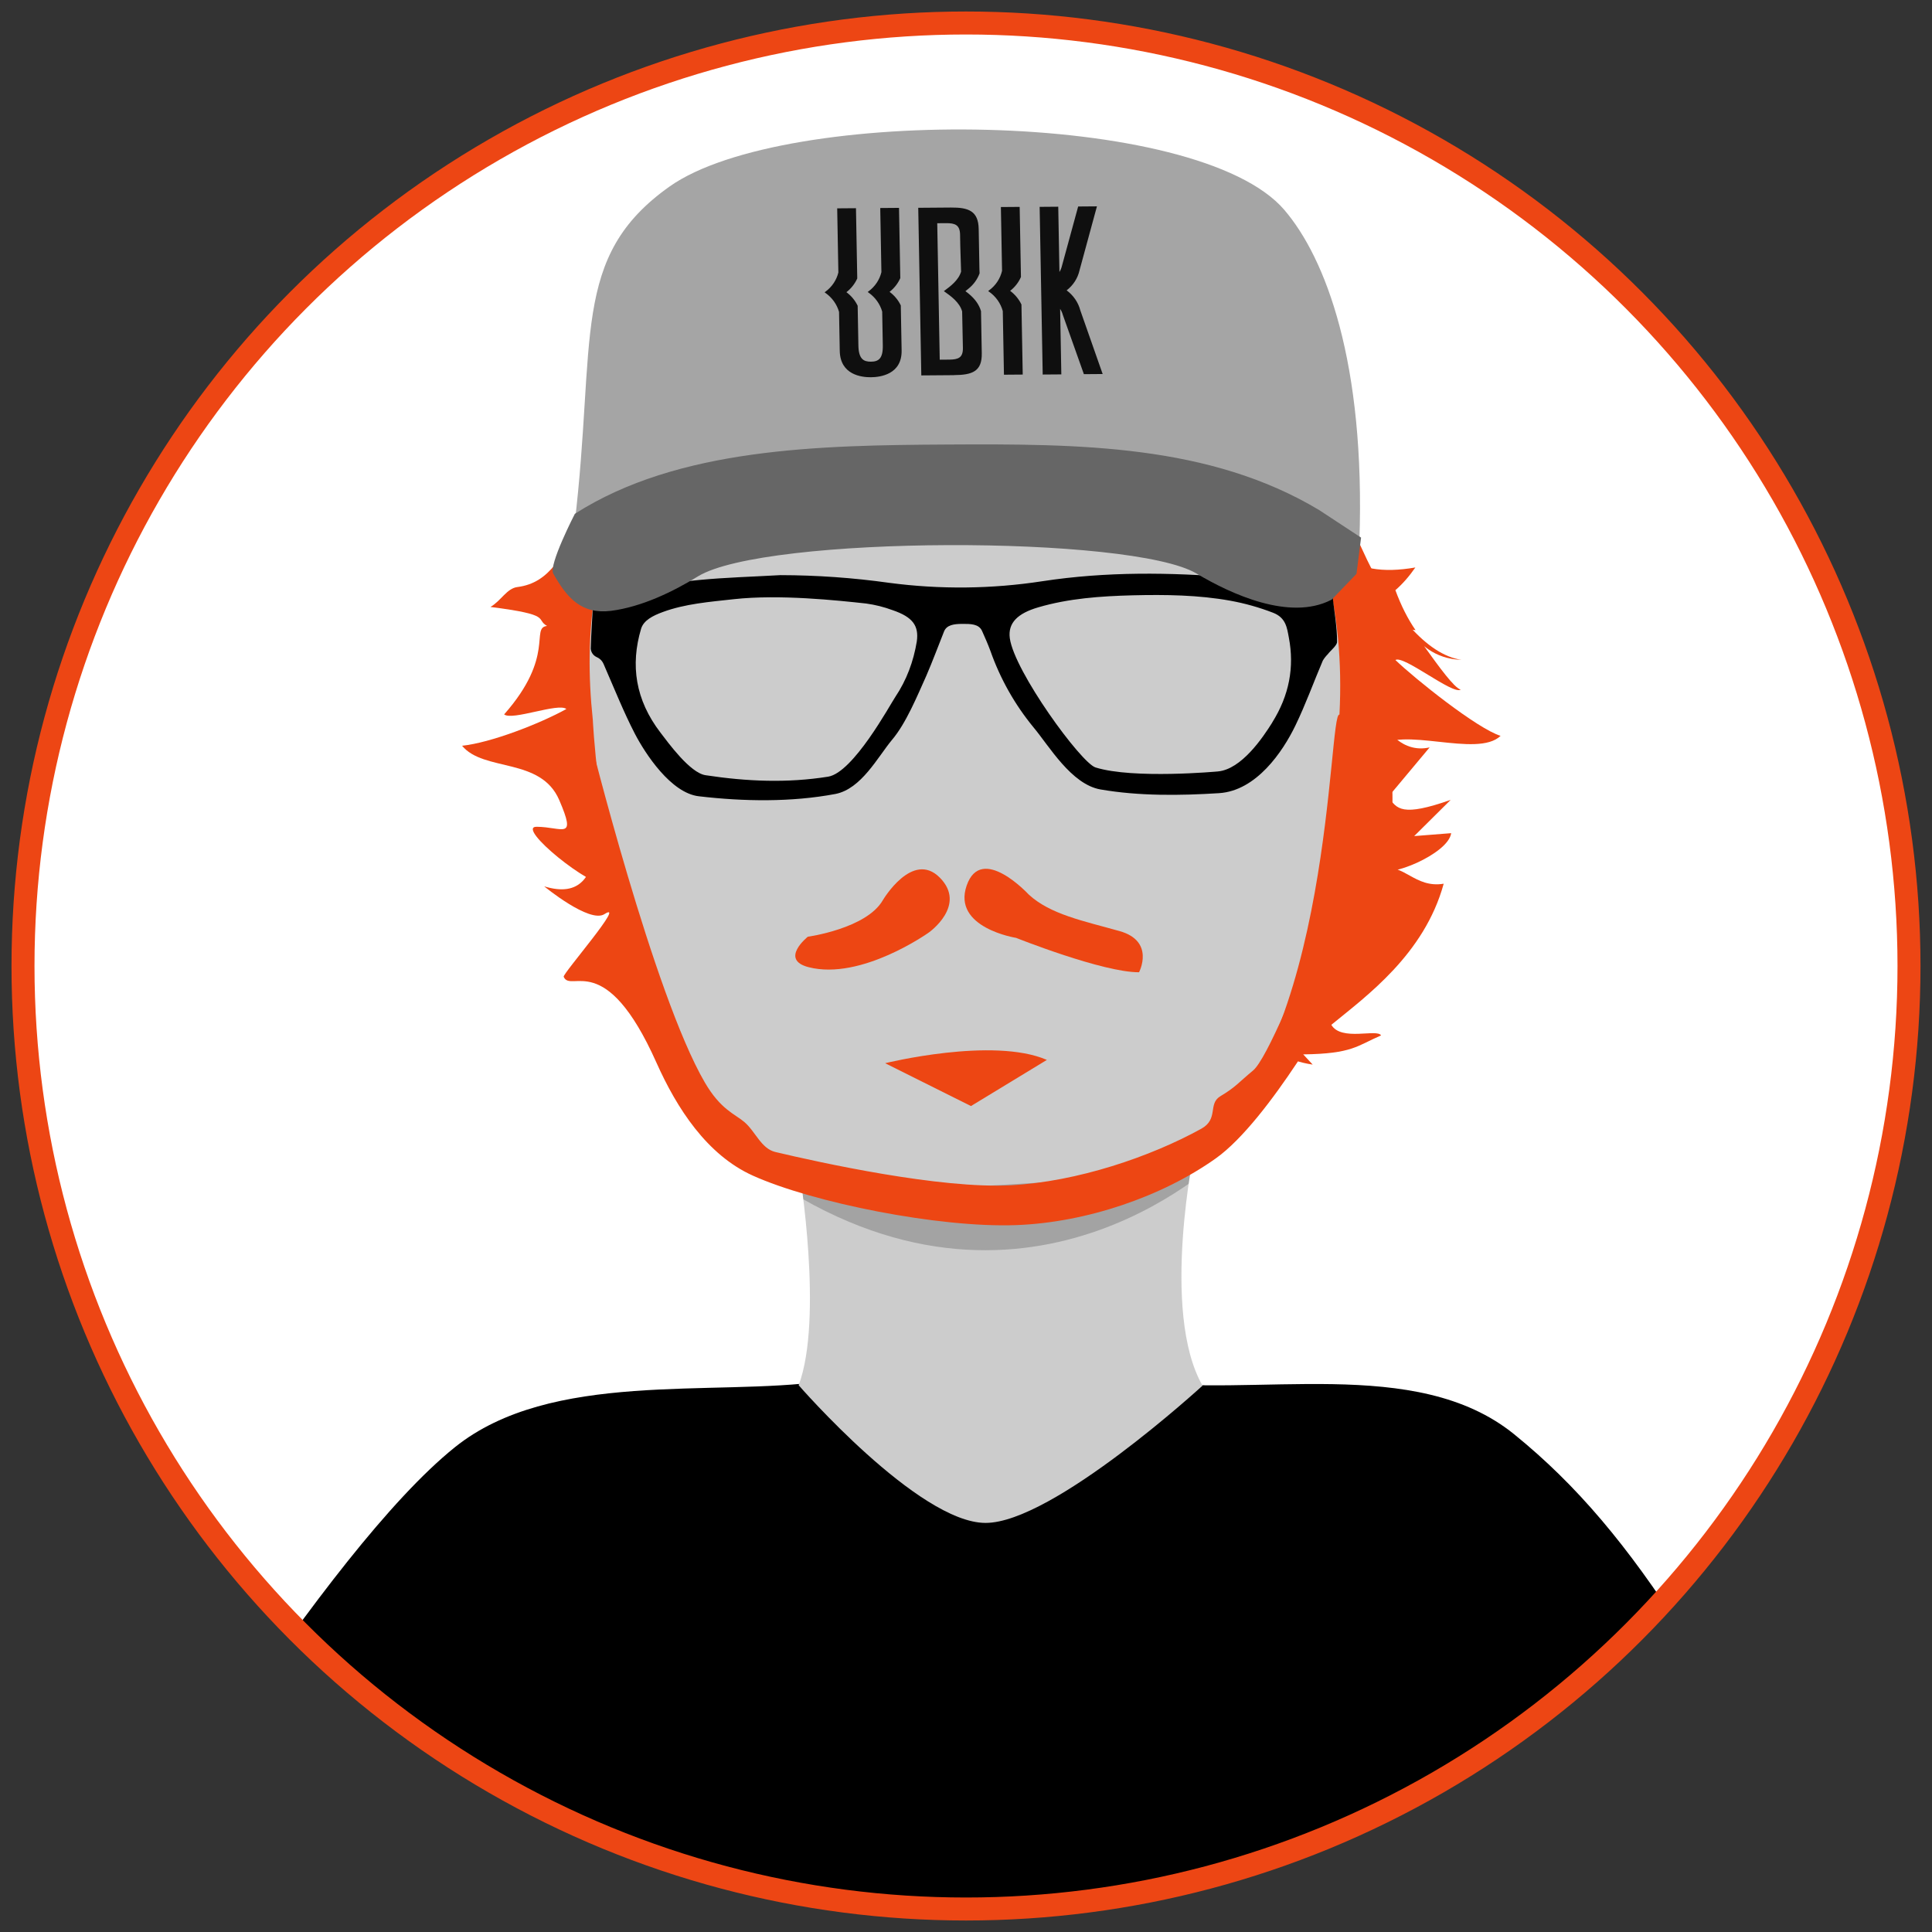 <?xml version="1.0" encoding="UTF-8" standalone="no"?>
<!DOCTYPE svg PUBLIC "-//W3C//DTD SVG 1.1//EN" "http://www.w3.org/Graphics/SVG/1.1/DTD/svg11.dtd">
<svg width="100%" height="100%" viewBox="0 0 700 700" version="1.1" xmlns="http://www.w3.org/2000/svg" xmlns:xlink="http://www.w3.org/1999/xlink" xml:space="preserve" xmlns:serif="http://www.serif.com/" style="fill-rule:evenodd;clip-rule:evenodd;stroke-linecap:round;stroke-linejoin:round;stroke-miterlimit:1.5;">
    <rect x="0" y="0" width="700" height="700" fill="#333333" stroke="none"/>
    <rect id="Plan-de-travail1" serif:id="Plan de travail1" x="0" y="-0" width="700" height="700" style="fill:none;"/>
    <circle cx="350" cy="350" r="341.667" style="fill:white;"/>
    <clipPath id="_clip1">
        <circle cx="350" cy="350" r="341.667"/>
    </clipPath>
    <g clip-path="url(#_clip1)">
        <g transform="matrix(1.053,-0.006,0.006,1.053,61.919,27.971)">
            <g transform="matrix(0.965,0,0,0.933,15.608,32.909)">
                <path d="M345.81,78.73C328.51,57.13 299.01,46.28 275.81,42.36C278.06,46.603 280.88,50.52 284.19,54C280.227,54.672 276.161,53.595 273.05,51.05C272.74,53.99 272.42,56.93 272.11,59.86C254.22,58.06 236.8,48.31 223.11,32.44C224.289,39.892 226.452,47.156 229.54,54.04L219.86,51.89L225.14,62.38C183.95,54.38 180.41,76.59 160.43,82.07C167.03,84.07 178.67,81.42 182.85,83.81C122.105,111.956 130.209,150.502 106.304,153.479C102.568,153.944 100.451,158.542 96.682,160.759C119.082,163.829 112.487,165.274 116.817,167.884C110.817,168.554 119.819,179.022 101.347,200.416C104.197,202.836 120.703,196.136 123.553,198.556C114.093,203.896 96.478,210.879 86.278,211.879C93.968,221.639 114.299,216.226 120.808,232.09C127.015,247.222 121.988,242.05 112.709,241.922C104.98,241.816 132.232,265.009 138.12,263.56C210.18,245.85 275.12,190.07 327.24,119.56C334.79,109.36 342.66,94.56 337.78,81.66L330.95,81.4" style="fill:rgb(237,70,19);fill-rule:nonzero;"/>
            </g>
            <g transform="matrix(0.443,0.074,-0.156,0.878,268.092,18.16)">
                <path d="M164.85,117.07C176.2,172.5 191.28,231.77 225.47,262.48L223,250.06C239.32,285.81 270.68,299.52 299.49,310.68C293.54,309.04 288.24,303.19 285.6,295.39C319,321.9 357.2,335.85 395.4,335.48L386.93,332.17C424.13,328.9 426.433,325.585 443.251,320.166C439.464,317.751 413.917,324.977 404.332,319.184C426.928,306.158 465.377,286.66 470.863,258.534C449.514,262.139 437.784,252.921 421.78,256.693C427,260.233 470.45,247.045 469.96,238.815L442.401,242.197L465.25,226.169C430.854,235.635 425.684,233.032 417.825,228.777L442.56,207.46C432.563,209.51 422.187,208.684 412.64,205.08C419.775,204.056 426.433,200.889 431.73,196C417.12,192.81 403.53,181 394.73,164L416.73,163.67C409.378,159.853 402.521,155.151 396.31,149.67C400.789,146.955 404.871,143.633 408.44,139.8C360.514,148.13 331.399,140.299 302.467,105.481C311.467,111.141 319.82,91.66 329.37,88.49L283.6,76.79L303.68,68.4C267.68,70.12 232.33,47.4 196.6,53.48C203.549,52.909 210.129,50.101 215.35,45.48C199,42.42 175.69,45.2 165.6,63.82C155.51,82.44 160.4,116.82 171.21,134.61" style="fill:rgb(237,70,19);fill-rule:nonzero;"/>
            </g>
            <g transform="matrix(0.804,0.159,-0.194,0.914,97.764,-20.817)">
                <path d="M193.68,60.86C211.12,39.09 259.156,32.476 255.8,36C259.789,36.665 267.63,38.92 268,41.88C286,40.06 303.6,30.24 317.42,14.24C316.227,21.749 314.041,29.067 310.92,36L320.68,33.83L315.36,44.41C356.88,36.41 360.45,58.73 380.6,64.26C373.94,66.26 362.21,63.61 358,66.01C384.508,80.982 401.687,110.882 421.401,133.725C436.019,150.663 453.751,163.902 468.68,163.35C446.09,166.44 438.07,145.35 433.68,147.96C439.68,148.64 464.91,173.51 470.91,174.19C468.03,176.63 444.42,165.55 441.55,167.99C451.08,173.38 480.94,187.11 491.23,188.12C483.48,197.96 449.219,191.136 441.469,200.976C451.309,199.886 460.8,245.15 446.49,248.94C432.18,252.73 417.4,250.72 403.06,247.2C330.44,229.35 265,173.12 212.43,102.08C204.82,91.79 196.88,76.87 201.8,63.87L208.69,63.6" style="fill:rgb(237,70,19);fill-rule:nonzero;"/>
            </g>
            <g id="Fill-3" transform="matrix(0.965,0,0,0.933,15.608,32.909)">
                <path d="M318.92,459.29L218.28,460.58L214,447C174.489,452.48 116.765,442.266 82.295,470.567C35.811,508.733 -35.613,630.884 -64.909,675.994L592.038,674.771C531.183,557.126 504.678,505.897 460,468C425.026,438.334 368.048,454.266 323.968,447.392L318.92,459.29Z" style="fill-rule:nonzero;"/>
            </g>
            <g transform="matrix(0.965,0,0,0.933,15.608,32.909)">
                <path d="M263.37,35.1C208.803,35.1 168.801,71.164 148.184,112.434C133.795,141.238 129.758,169.571 132.958,202.65C132.958,202.65 138.535,347.85 205.725,369.58C205.725,369.58 214,424 205,448.42C205,448.42 247.355,499.424 271.355,499.591C295.355,499.758 349,449.42 349,449.42C334,422 346.746,361.552 346.746,361.552C396.159,326.287 395.109,200.507 399.177,202.264C401.433,162.462 392.189,131.891 377.386,102.985C358.24,65.599 314.072,35.1 263.37,35.1Z" style="fill:rgb(204,204,204);fill-rule:nonzero;"/>
                <clipPath id="_clip2">
                    <path d="M263.37,35.1C208.803,35.1 168.801,71.164 148.184,112.434C133.795,141.238 129.758,169.571 132.958,202.65C132.958,202.65 138.535,347.85 205.725,369.58C205.725,369.58 214,424 205,448.42C205,448.42 247.355,499.424 271.355,499.591C295.355,499.758 349,449.42 349,449.42C334,422 346.746,361.552 346.746,361.552C396.159,326.287 395.109,200.507 399.177,202.264C401.433,162.462 392.189,131.891 377.386,102.985C358.24,65.599 314.072,35.1 263.37,35.1Z" clip-rule="nonzero"/>
                </clipPath>
                <g clip-path="url(#_clip2)">
                    <g transform="matrix(1,0,0,1,0,-2)">
                        <path d="M210.82,380.58L332,374L358.146,365.642C358.146,365.642 288.8,437.674 198.082,376.203L210.82,380.58Z" style="fill-opacity:0.2;fill-rule:nonzero;"/>
                    </g>
                </g>
            </g>
            <g transform="matrix(0.965,0,0,0.933,15.608,32.909)">
                <path d="M362.92,62.4C349.672,52.397 321.951,27.244 323.54,30.19C320.539,29.505 313.34,30.27 313.34,30.27C300.358,23.814 289.943,13.138 283.81,-0C282.942,4.881 282.841,9.868 283.51,14.78L276.93,10.78C277.4,13.37 277.88,15.97 278.36,18.56C250.06,2.16 242.36,14.46 226.44,12.11C230.82,15.11 239.94,16.87 242.44,19.48C187.74,9.89 166.09,44.27 168.66,47.06C164.15,45.78 156.87,54.52 158.4,56.78C150.24,57.32 142.5,63.4 145.87,71.43C138.92,68 126.65,97.3 136.17,103.55C145.69,109.8 195.236,98.915 206.456,100.825C263.296,110.545 285.38,109.25 339.85,81.67C347.74,77.67 356.92,71.03 356.34,61.91L351.4,59.82" style="fill:rgb(237,70,19);fill-rule:nonzero;"/>
            </g>
            <g transform="matrix(0.965,0,0,0.933,15.608,32.909)">
                <path d="M236.49,329.85C236.49,329.85 274.94,320.24 294.16,328.97L267,345.83L236.49,329.85Z" style="fill:rgb(237,70,19);fill-rule:nonzero;"/>
            </g>
            <g transform="matrix(0.965,0,0,0.933,15.608,32.909)">
                <path d="M236,269.72C236,269.72 246.66,251.26 256.37,261.54C266.08,271.82 252.37,281.71 252.37,281.71C252.37,281.71 228.18,299.4 209.37,294.27C198.91,291.41 209.18,283.04 209.18,283.04C209.18,283.04 230.1,280.19 236,269.72Z" style="fill:rgb(237,70,19);fill-rule:nonzero;"/>
            </g>
            <g transform="matrix(0.965,0,0,0.933,15.608,32.909)">
                <path d="M288,267.92C288,267.92 271.25,248.92 265.92,264.49C260.59,280.06 283.43,283.9 283.43,283.9C283.43,283.9 314.26,296.84 327.2,296.84C327.2,296.84 333.1,285.42 320.35,281.62C307.6,277.82 295.65,275.34 288,267.92Z" style="fill:rgb(237,70,19);fill-rule:nonzero;"/>
            </g>
            <g transform="matrix(0.965,0,0,0.933,15.608,32.909)">
                <path d="M131.612,208.266C131.612,208.266 154.052,303.968 172.125,336.513C177.739,346.623 182.699,348.169 186.163,351.233C190.067,354.686 192.096,361.088 197.152,362.359C212.986,366.339 255.855,376.392 281.17,375.116C304.764,373.926 330.859,364.941 349.039,354.701C355.411,351.113 351.361,345.535 355.953,342.721C361.503,339.321 362.166,337.968 367.67,333.296C377.317,325.109 415.73,215.39 415.73,215.39L398.004,306.05C398.004,306.05 373.432,351.637 354.249,365.601C335.066,379.564 308.008,389.008 282.907,389.829C255.372,390.729 210.369,381.122 189.039,371.003C172.769,363.284 162.145,346.094 154.926,329.113C136.893,286.701 124.546,303.556 122.045,297.287C121.621,296.224 144.855,268.941 136.694,274.285C131.374,277.768 115.281,263.907 115.281,263.907C141.052,272.284 133.132,232.198 131.612,208.266Z" style="fill:rgb(237,70,19);fill-rule:nonzero;"/>
            </g>
            <g transform="matrix(0.918,0,0,0.933,26.956,34.11)">
                <path d="M398.73,153.71C388.55,152.39 378.33,151.07 368.05,150.19C344.05,148.11 320.11,147.68 296.23,151.14C277.197,153.913 257.869,154.008 238.81,151.42C225.292,149.475 211.657,148.449 198,148.35C187.76,148.87 177.48,149.08 167.31,149.99C155.31,151.06 143.5,152.73 131.6,154.13C129.29,154.4 127.96,155.21 127.85,156.95C127.5,162.95 126.96,169.02 126.78,175.05C126.869,176.361 127.652,177.529 128.83,178.11C131.11,179.11 131.45,180.53 132.11,182.04C135.7,190.24 138.98,198.53 143.16,206.58C146.96,213.86 156.533,228.544 167.033,229.734C183.748,231.758 201.609,232.142 218.18,229.164C227.87,227.354 234.064,215.719 239.414,209.429C244.79,203.315 249.078,193.113 252.51,185.73C254.91,180.34 257,174.89 259.23,169.47C260.23,167.05 262.96,166.72 265.97,166.71C269.14,166.71 272.31,166.71 273.49,169.38C274.58,171.81 275.65,174.24 276.56,176.7C280.179,187.008 285.596,196.593 292.56,205.01C298.39,211.95 306.597,226.115 317.527,228.055C331.897,230.595 347.358,230.504 361.958,229.674C375.958,228.874 385.93,214.51 390.71,204.92C394.64,197.06 397.65,188.92 401.14,180.99C401.681,180.127 402.322,179.332 403.05,178.62C404.05,177.3 406.472,175.517 406.512,174.157C406.634,168.907 405.314,161.411 404.806,156.184C404.426,151.954 404.79,154.49 398.73,153.71ZM249,173.1C247.717,180.471 245.094,187.31 240.849,193.471C238.747,196.535 224.917,221.279 215.507,222.769C200.113,225.103 184.952,224.367 169.566,221.98C163.726,221.13 155.55,209.83 152.75,206.2C143.37,194.03 141.56,181.2 145.7,167.79C146.7,164.72 150.09,163.05 153.82,161.72C162.2,158.72 171.38,158.06 180.53,157.12C197.64,155.36 219.35,157.79 230.11,159C233.494,159.478 236.817,160.319 240.02,161.51C247.51,164.08 249.87,167.28 249,173.1ZM382.08,203.7C378.48,209.29 370.43,220.937 361.54,221.667C361.54,221.667 329.917,224.369 315.728,219.938C310.27,218.234 285.49,184.31 283.87,172.11C283.12,166.45 286.87,162.94 294.58,160.77C305.98,157.54 317.94,156.77 330.02,156.53C342.32,156.31 354.66,156.53 366.61,158.73C372.073,159.739 377.429,161.256 382.61,163.26C387.48,165.15 387.8,168.99 388.46,172.49C390.5,183.32 388.5,193.71 382.05,203.7L382.08,203.7Z" style="fill-rule:nonzero;"/>
            </g>
            <g transform="matrix(1.173,0,0,1.011,-51.764,-112.29)">
                <g transform="matrix(1,0,0,1,-430.882,0)">
                    <path d="M592.625,264.428C643.824,239.656 705.047,239.625 763.204,246.265L822.851,271.444C824.967,210.266 813.369,174.832 801.403,158.408C776.16,123.756 655.061,121.897 621.209,149.152C591.688,173.053 599.474,201.168 592.625,264.428Z" style="fill:rgb(165,165,165);"/>
                </g>
                <g transform="matrix(1,0,0,1,-430.882,0)">
                    <path d="M702.129,237.583C740.849,237.583 779.011,238.052 811.02,260.547L823.353,270.065L821.945,282.394L814.698,291.045L814.374,291.261C802.261,298.292 785.174,289.098 775.01,281.961C755.999,268.722 648.551,268.161 628.791,281.961C621.436,287.151 612.244,292.233 603.267,293.532C594.508,294.722 590.342,289.074 586.34,280.747C584.934,277.828 592.777,260.439 592.777,260.439C623.167,238.16 664.819,237.583 702.129,237.583Z" style="fill:rgb(102,102,102);"/>
                </g>
            </g>
            <g transform="matrix(0.497,-0.001,0.006,0.477,214.078,-25.319)">
                <path d="M186,210.9C190.632,214.565 193.884,219.697 195.22,225.45L209.87,271.45L196.87,271.45L183.07,228.65C182.694,227.092 182.081,225.601 181.25,224.23L181.25,271.49L168.36,271.49L168.36,150.53L181.24,150.53L181.24,197.63C182.053,196.297 182.657,194.847 183.03,193.33L195.03,150.48L208.03,150.48L195.18,196.48C193.856,202.192 190.615,207.283 186,210.9ZM154.53,220.87L154.53,271.4L141.53,271.4L141.53,225.5C140.172,219.865 136.884,214.878 132.24,211.41L131.66,210.97L132.24,210.52C136.899,207.07 140.191,202.081 141.53,196.44L141.53,150.44L154.53,150.44L154.53,201.02C152.83,204.903 150.203,208.309 146.88,210.94C150.203,213.575 152.83,216.985 154.53,220.87ZM107,271.45L84.31,271.45L84.31,150.53L107,150.53C119,150.53 125.89,153.08 125.89,166.11L125.89,195.24L125.95,198.05L125.95,198.13C124.361,202.433 121.647,206.233 118.09,209.13C117.4,209.74 116.66,210.34 115.91,210.93L116.66,211.52C117.12,211.89 117.53,212.23 117.93,212.58L118.28,212.89C122.65,216.78 125.28,220.89 126.45,225.45L126.45,255.83C126.45,268.92 119.62,271.41 107.01,271.41L107,271.45ZM113.41,225.6C111.77,218.92 105.63,214.3 101.57,211.23L100.99,210.79L101.57,210.34C105.44,207.43 111.29,203.04 113.16,196.82L112.93,178.33L112.93,170.1C112.93,163.1 109.58,161.77 103.4,161.77L97.27,161.77L97.27,260.21L103.92,260.21C110.1,260.21 113.45,258.88 113.45,251.88L113.39,225.6L113.41,225.6ZM71,220.84L71,253.28C71,270.62 55.9,272.49 49.41,272.49C42.92,272.49 28.17,270.62 28.17,253.28L28.17,225.19C26.775,219.689 23.538,214.828 19,211.42L18.42,210.97L19,210.53C23.565,207.138 26.817,202.267 28.2,196.75L28.2,150.48L41.2,150.48L41.2,201.15C39.476,205.004 36.844,208.384 33.53,211C36.833,213.613 39.446,216.995 41.14,220.85L41.14,249.49C41.14,259.26 44.51,261.26 49.58,261.26C54.81,261.26 58.04,259.26 58.04,249.49L58.04,225.19C56.629,219.686 53.378,214.826 48.83,211.42L48.25,210.97L48.83,210.53C53.38,207.129 56.62,202.26 58,196.75L58,150.48L71,150.48L71,201.15C69.293,204.995 66.686,208.374 63.4,211C66.702,213.611 69.312,216.994 71,220.85L71,220.84Z" style="fill:rgb(15,15,15);fill-rule:nonzero;"/>
            </g>
        </g>
    </g>
    <circle cx="350" cy="350" r="341.667" style="fill:none;stroke:rgb(237,70,20);stroke-width:8.33px;"/>
</svg>
